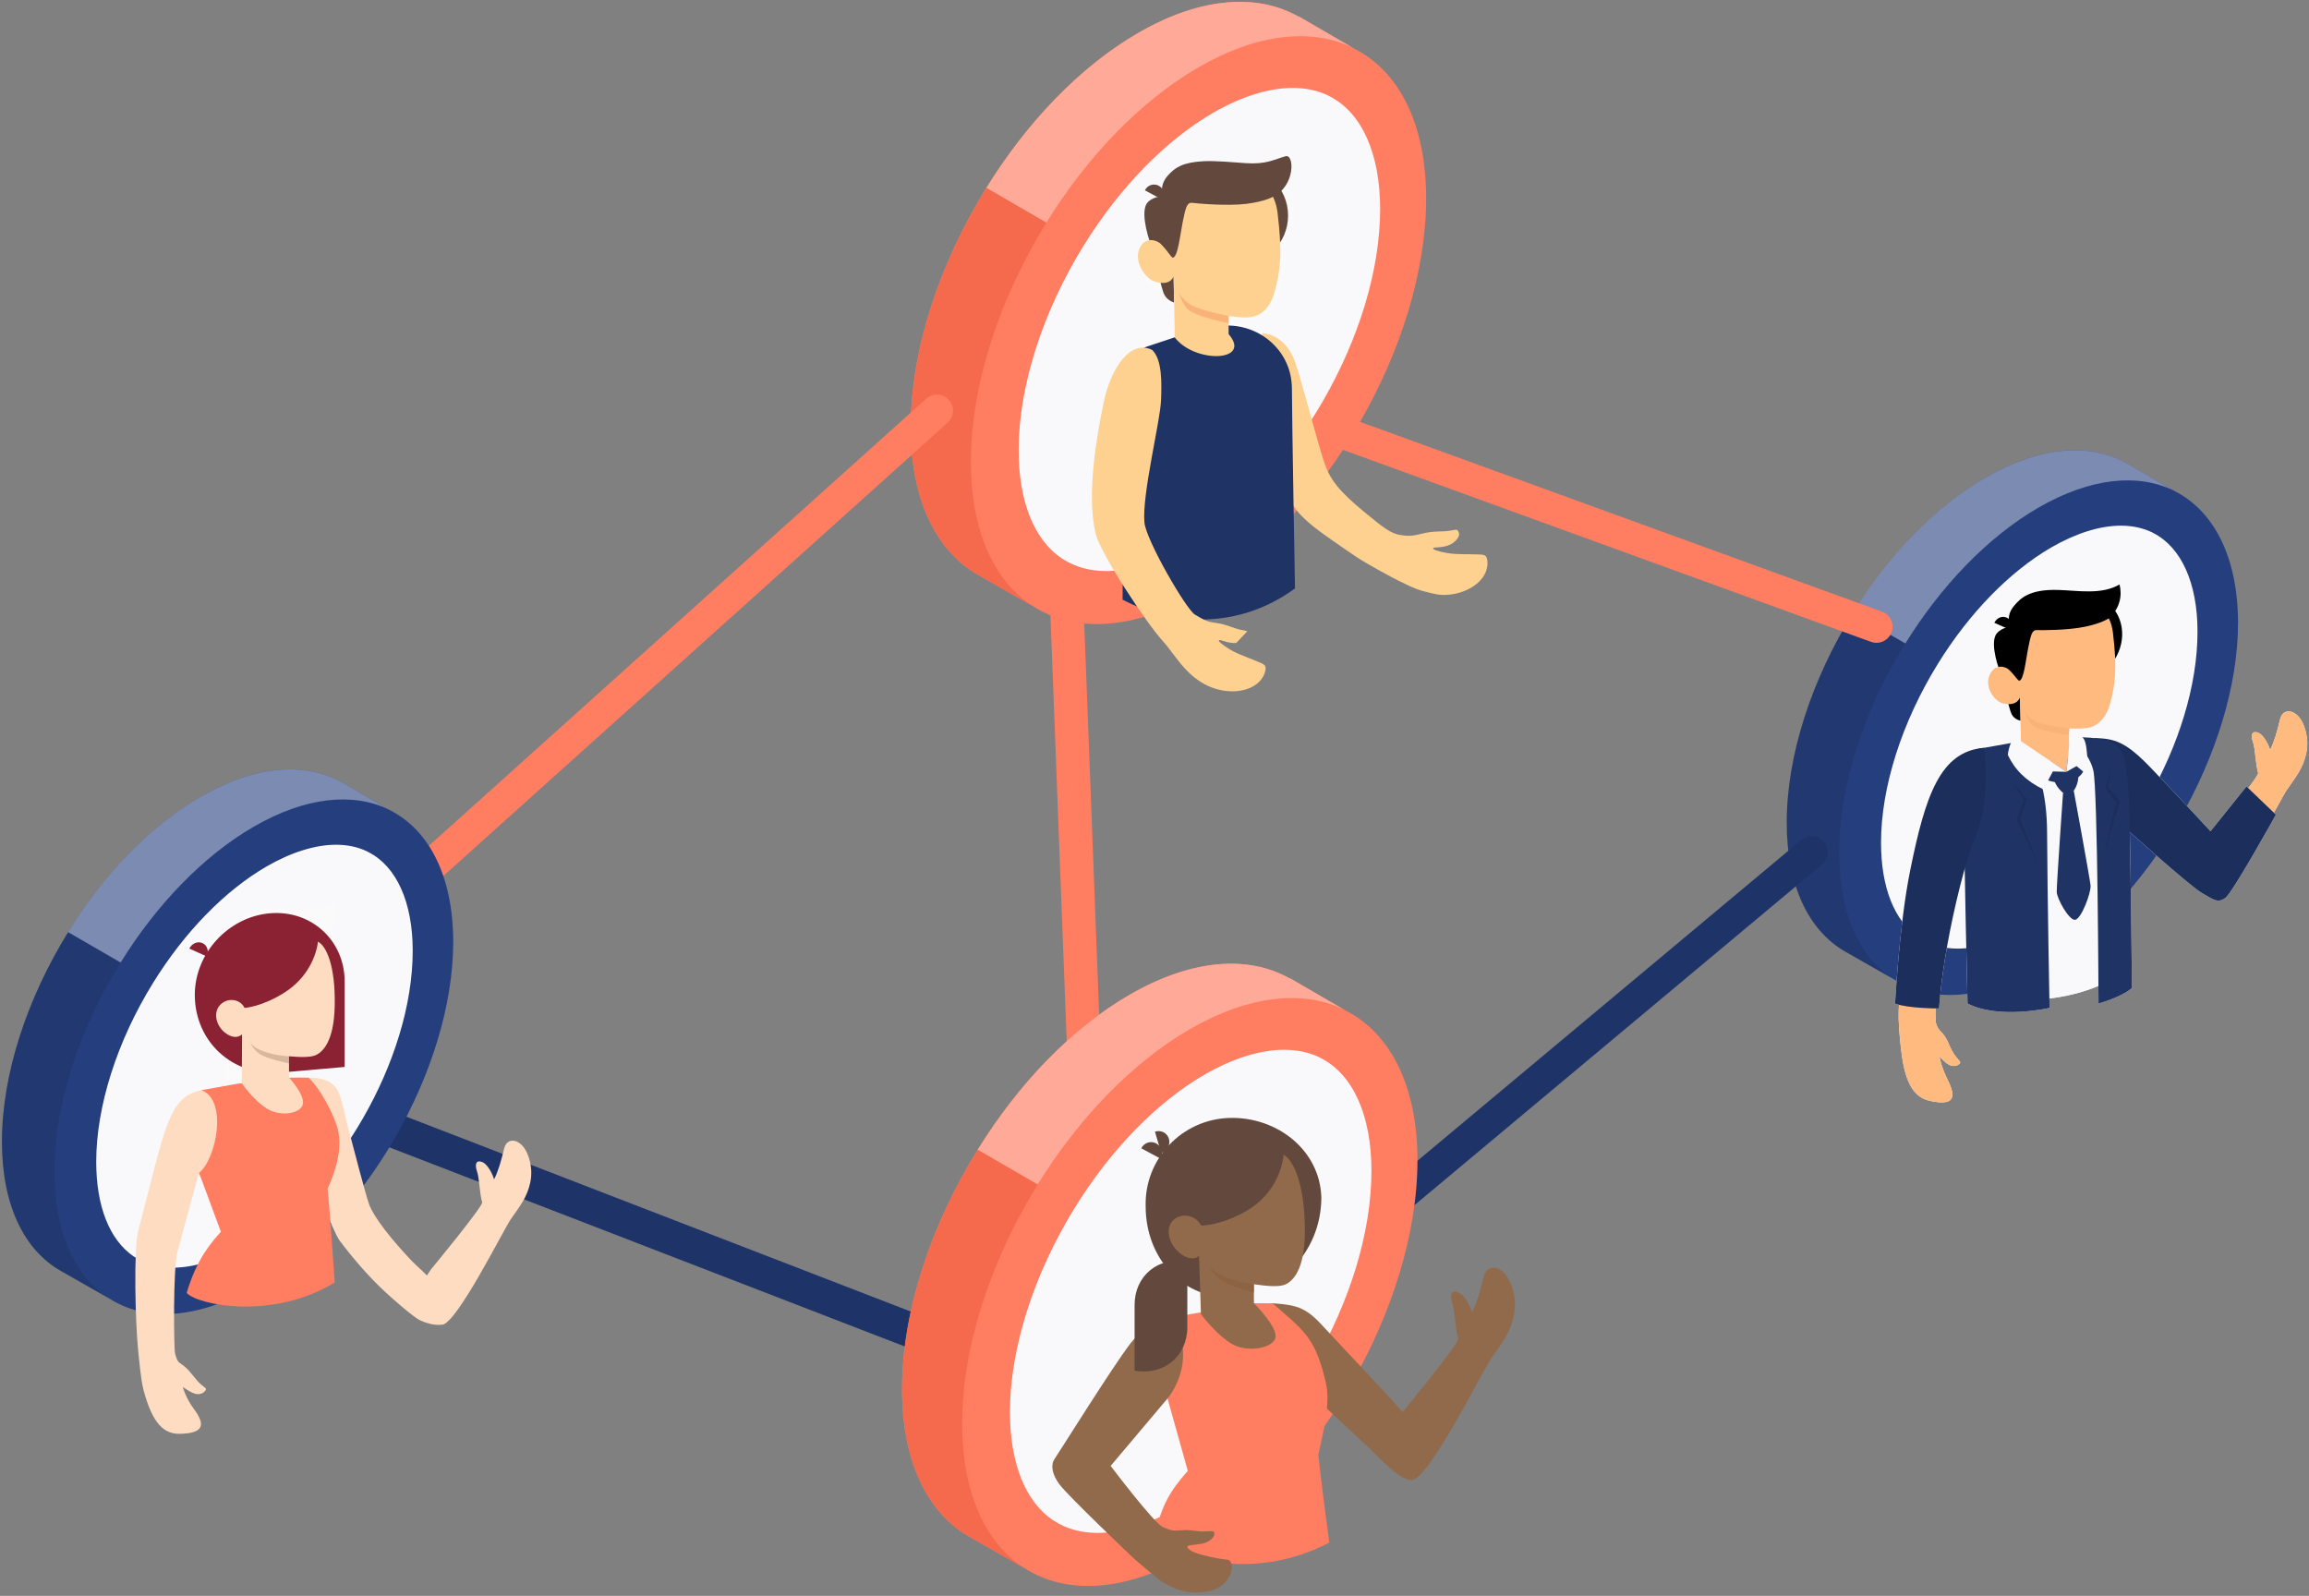 <?xml version="1.0" encoding="UTF-8"?> <svg xmlns="http://www.w3.org/2000/svg" width="599" height="414" viewBox="0 0 599 414" fill="none"><rect x="0" y="0" width="599" height="414" fill="#808080" stroke="none"/><path d="M564.212 127.439L551.77 120.229C551.77 120.229 551.754 120.229 551.738 120.229L551.541 120.115L551.525 120.148C542.19 114.867 529.372 115.652 515.198 123.842C501.923 131.494 489.825 144.262 480.702 159.025C470.157 176.028 463.52 195.728 463.52 213.385C463.52 229.848 469.274 241.406 478.609 246.818V246.834L478.675 246.85L491.411 254.109C500.827 260.109 514.135 259.586 528.882 251.068C557.443 234.589 580.577 194.485 580.593 161.526C580.544 144.376 574.25 132.54 564.212 127.439Z" fill="#253E7D"></path><path opacity="0.1" d="M490.984 253.913L478.608 246.85L478.542 246.834V246.818C469.224 241.422 463.469 229.848 463.469 213.384C463.469 195.728 470.106 176.044 480.651 159.041L494.27 166.921C483.725 183.924 477.104 203.591 477.104 221.215C477.12 236.959 482.384 248.224 490.984 253.913Z" fill="black"></path><path opacity="0.4" d="M563.818 127.226C554.613 122.763 542.319 123.891 528.831 131.673C515.556 139.357 503.442 152.142 494.286 166.921L480.668 159.041C489.791 144.262 501.905 131.493 515.18 123.858C529.355 115.668 542.172 114.883 551.524 120.147L551.54 120.114L551.736 120.229C551.752 120.229 551.769 120.229 551.769 120.229L563.818 127.226Z" fill="white"></path><path d="M507.887 246.082C504.176 246.082 500.89 245.183 498.111 243.401L497.947 243.303L497.669 243.155C491.408 238.856 487.975 230.158 487.975 218.6C487.975 204.229 493.37 187.308 502.754 172.153C510.912 158.976 521.375 148.251 532.214 141.973C538.574 138.311 544.803 136.365 550.198 136.365C553.141 136.365 555.822 136.937 558.193 138.049L558.585 138.262C565.876 141.957 570.078 151.275 570.078 163.848C570.078 192 550.231 226.365 525.838 240.458C519.479 244.136 513.282 246.082 507.887 246.082Z" fill="#F9F9FC"></path><path d="M566.99 226.235C569.868 229.129 572.941 232.3 575.394 232.268C579.121 232.218 591.383 207.564 593.263 204.867C595.437 201.728 597.432 199.341 598.282 195.434C599.132 191.526 597.808 187.848 596.582 186.246C594.881 184.022 592.167 183.81 591.497 186.605C590.778 189.679 589.96 192.491 588.898 194.584C588.718 193.782 587.475 190.791 585.857 190.104C584.238 189.417 583.813 190.66 584.483 192.54C585.072 194.208 585.154 198.409 585.808 200.518C586.118 201.499 572.516 217.946 572.516 217.946L566.99 226.235Z" fill="#FAFAFA"></path><path d="M544.068 192.523C550.101 192.916 551.85 193.733 555.872 198.196C559.436 202.137 571.927 217.586 573.087 219.744C574.232 221.902 569.033 228.147 569.033 228.147L547.371 207.891L544.068 192.523Z" fill="#FAFAFA"></path><path d="M590.416 211.341L582.781 204.017L573.446 215.641C573.446 215.641 563.686 205.063 557.522 198.736C551.359 192.409 548.563 191.575 543.25 191.461L551.13 214.594C551.13 214.594 567.871 229.701 571.239 231.679C574.607 233.657 575.424 234.229 577.288 232.954C579.136 231.679 590.416 211.341 590.416 211.341Z" fill="#FAFAFA"></path><path d="M525.594 194.109C522.766 195.041 517.044 196.496 515.752 202.267C514.216 209.199 513.709 224.027 513.709 224.027L513.186 256.986C518.94 260.665 540.03 261.057 552.128 251.166C552.128 251.166 550.657 211.782 550.657 205.618C550.657 199.455 547.24 192.376 537.807 192.67L525.594 194.109Z" fill="#FAFAFA"></path><path d="M537.66 192.033C537.66 192.033 541.895 195.024 543.055 199.896C544.2 204.768 544.396 260.338 544.396 260.338C544.396 260.338 550.298 258.719 553.061 256.316C553.061 256.316 552.701 212.469 552.145 205.275C551.295 194.354 551.377 191.166 537.693 191.231L537.66 192.033Z" fill="#FAFAFA"></path><path d="M523.108 192.507C523.108 192.507 530.971 196.643 531.053 215.886C531.135 232.529 531.691 261.466 531.691 261.466C531.691 261.466 518.677 264.54 510.421 260.338C510.421 260.338 509.44 220.071 509.587 213.809C509.767 206.632 510.879 195.384 513.168 194.273L523.108 192.507Z" fill="#FAFAFA"></path><path d="M494.204 239.82C500.564 206.812 503.474 198.882 513.79 195.384C514.689 198.833 512.793 213.237 512.188 214.79C512.188 214.79 505.256 236.73 504.03 244.283C502.967 250.921 501.79 259.258 502.166 264.899C502.232 265.896 502.689 266.828 503.409 267.531C505.321 269.411 505.42 270.997 506.695 273.122C507.708 274.79 508.738 275.378 508.477 275.771C508.133 276.278 506.989 276.981 505.501 276.147C504.749 275.722 504.242 275.199 503.131 274.087C503.131 274.087 503.556 276.719 505.223 280.054C507.496 284.566 507.12 286.937 500.809 285.613C496.853 284.779 494.237 281.656 493.191 272.305C492.88 269.607 492.422 265.357 492.569 261.923C492.962 252.981 493.174 245.133 494.204 239.82Z" fill="#FAFAFA"></path><path d="M514.722 193.994C514.722 193.994 516.504 207.825 512.4 217.16C509.834 223.389 506.809 235.896 505.093 245.607C503.376 255.302 503.033 261.613 503.033 261.613C503.033 261.613 495.071 261.629 491.621 260.354C491.621 260.354 492.684 239.967 495.496 226.021C499.452 206.37 503.294 194.926 514.722 193.994Z" fill="#FAFAFA"></path><path d="M522.225 203.117L525.838 207.253L524.039 212.485L528.764 224.207L523.058 212.583L525.053 207.613L522.225 203.117Z" fill="#FAFAFA"></path><path d="M547.631 199.422L546.847 204.098L549.969 207.891L545.637 221.934L548.988 208.119L546.111 204.588L547.631 199.422Z" fill="#FAFAFA"></path><path d="M547 173.09C551.575 168.307 551.734 161.035 547.356 156.848C542.979 152.66 535.721 153.142 531.146 157.925C526.572 162.707 526.412 169.979 530.79 174.166C535.168 178.354 542.426 177.872 547 173.09Z" fill="#FAFAFA"></path><path d="M519.281 175.39C519.281 175.39 521.145 183.956 521.881 185.33C522.633 186.703 524.17 186.965 524.17 186.965L524.039 180.834L519.281 175.39Z" fill="#FAFAFA"></path><path d="M521.621 162.687C521.621 162.687 519.627 162.523 518.057 164.256C516.52 165.956 517.387 170.779 519.283 175.406L522.782 175.504L521.621 162.687Z" fill="#FAFAFA"></path><path d="M523.827 175.39C523.124 175.864 522.127 174.605 521.26 173.788C520.394 172.954 517.566 171.973 516.16 175.063C514.721 178.218 517.402 181.979 519.625 182.485C523.451 183.352 524.04 180.834 524.04 180.834L524.318 195.058C526.966 198.213 532.917 201.679 536.121 200.829C538.688 200.142 539.244 195.777 536.792 193.161L536.775 188.96C536.775 188.96 540.241 189.172 541.942 188.763C544.754 188.077 546.536 185.69 547.386 182.567C548.759 177.548 549.282 173.543 548.121 163.995C546.846 153.548 534.552 154.529 527.914 159.286C521.293 164.06 523.827 175.39 523.827 175.39Z" fill="#FAFAFA"></path><path d="M523.827 176.584C523.467 176.616 522.126 174.507 521.26 173.788C520.05 172.791 521.603 162.687 521.603 162.687C521.603 162.687 520.099 160.006 522.437 157.227C524.088 155.249 526.41 152.813 533.93 153.041C539.293 153.205 545.129 154.349 549.854 151.619C550.557 154.497 549.985 157.815 547.058 160.398C547.058 160.398 545.358 161.657 540.862 162.589C536.366 163.537 529.369 163.505 528.421 163.456C527.113 163.39 526.835 164.682 526.132 168.197C525.527 171.27 525.02 176.453 523.827 176.584Z" fill="#FAFAFA"></path><path d="M521.62 163.455L517.369 161.559C517.974 160.283 519.413 159.678 520.574 160.218C521.767 160.725 522.225 162.18 521.62 163.455Z" fill="#FAFAFA"></path><path d="M536.792 188.959C536.792 188.959 530.498 188.256 528.291 187.275C526.82 186.621 525.61 185.378 525.25 184.528C525.25 184.528 525.659 186.359 526.983 187.929C528.585 189.842 536.792 190.626 536.792 190.626V188.959Z" fill="#FAFAFA"></path><path d="M535.289 172.807C535.289 173.526 534.717 174.164 534.03 174.229C533.327 174.294 532.771 173.755 532.771 173.019C532.771 172.3 533.344 171.662 534.03 171.597C534.717 171.548 535.289 172.087 535.289 172.807Z" fill="#FAFAFA"></path><path d="M533.948 168.164L531.25 169.897C530.858 169.162 531.136 168.164 531.871 167.69C532.624 167.216 533.539 167.429 533.948 168.164Z" fill="#FAFAFA"></path><path d="M536.22 181.439L539.097 182.257C538.819 183.107 537.937 183.614 537.135 183.385C536.351 183.156 535.942 182.29 536.22 181.439Z" fill="#FAFAFA"></path><path d="M546.521 168.099L544.068 166.415C544.575 165.663 545.523 165.434 546.21 165.892C546.88 166.366 547.028 167.347 546.521 168.099Z" fill="#FAFAFA"></path><path d="M545.768 171.516C545.768 172.235 545.196 172.873 544.509 172.938C543.806 173.003 543.25 172.464 543.25 171.728C543.25 171.009 543.822 170.371 544.509 170.306C545.212 170.257 545.768 170.796 545.768 171.516Z" fill="#FAFAFA"></path><path d="M539.342 170.895L539.751 178.431L543.723 176.731L539.342 170.895Z" fill="#FAFAFA"></path><path d="M540.715 199.553C539.946 201.466 538.508 202.332 535.924 202.855C533.341 203.379 530.186 202.365 528.764 201.008L531.984 197.526L536.072 200.24L536.415 196.79L540.715 199.553Z" fill="#FAFAFA"></path><path d="M538.689 198.736C538.689 198.736 539.327 200.453 539.114 202.137C538.885 203.952 537.97 205.112 537.97 205.112C537.97 205.112 536.94 206.028 535.191 205.668C533.817 204.524 532.444 202.627 532.542 200.142L536.073 200.224L538.689 198.736Z" fill="#FAFAFA"></path><path d="M537.97 205.112C537.97 205.112 542.155 227.853 542.335 229.701C542.515 231.548 539.932 238.415 538.33 238.611C536.727 238.807 533.605 233.085 533.556 231.401C533.507 229.717 535.191 205.668 535.191 205.668L537.97 205.112Z" fill="#FAFAFA"></path><path d="M535.174 205.668C535.174 205.668 536.596 206.24 537.953 205.112L538.019 205.472C538.019 205.472 536.842 206.633 535.125 206.306L535.174 205.668Z" fill="#FAFAFA"></path><path d="M536.073 200.224L524.27 192.278L524.221 189.613C524.221 189.613 521.474 190.905 520.869 195.793C522.553 199.553 525.594 202.611 530.074 204.769L532.559 200.126L536.073 200.224Z" fill="#FAFAFA"></path><path d="M536.794 189.728C536.794 189.728 539.409 189.891 540.603 191.722C541.78 193.57 541.518 201.041 541.518 201.041L538.69 198.736L536.074 200.223C536.319 197.722 536.81 193.161 536.81 193.161L536.794 189.728Z" fill="#FAFAFA"></path><path d="M566.99 226.235C569.868 229.129 572.941 232.3 575.394 232.268C579.121 232.218 591.383 207.564 593.263 204.867C595.437 201.728 597.432 199.341 598.282 195.434C599.132 191.526 597.808 187.848 596.582 186.246C594.881 184.022 592.167 183.81 591.497 186.605C590.778 189.679 589.96 192.491 588.898 194.584C588.718 193.782 587.475 190.791 585.857 190.104C584.238 189.417 583.813 190.66 584.483 192.54C585.072 194.208 585.154 198.409 585.808 200.518C586.118 201.499 572.516 217.946 572.516 217.946L566.99 226.235Z" fill="#FFBA80"></path><path d="M544.068 192.523C550.101 192.916 551.85 193.733 555.872 198.196C559.436 202.137 571.927 217.586 573.087 219.744C574.232 221.902 569.033 228.147 569.033 228.147L547.371 207.891L544.068 192.523Z" fill="#FFA8A7"></path><path d="M590.416 211.341L582.781 204.017L573.446 215.641C573.446 215.641 563.686 205.063 557.522 198.736C551.359 192.409 548.563 191.575 543.25 191.461L551.13 214.594C551.13 214.594 567.871 229.701 571.239 231.679C574.607 233.657 575.424 234.229 577.288 232.954C579.136 231.679 590.416 211.341 590.416 211.341Z" fill="#1C2E5B"></path><path d="M525.594 194.109C522.766 195.041 517.044 196.496 515.752 202.267C514.216 209.199 513.709 224.027 513.709 224.027L513.186 256.986C518.94 260.665 540.03 261.057 552.128 251.166C552.128 251.166 550.657 211.782 550.657 205.618C550.657 199.455 547.24 192.376 537.807 192.67L525.594 194.109Z" fill="#F9F9FC"></path><path d="M537.66 192.033C537.66 192.033 541.895 195.024 543.055 199.896C544.2 204.768 544.396 260.338 544.396 260.338C544.396 260.338 550.298 258.719 553.061 256.316C553.061 256.316 552.701 212.469 552.145 205.275C551.295 194.354 551.377 191.166 537.693 191.231L537.66 192.033Z" fill="#1F3365"></path><path d="M523.108 192.507C523.108 192.507 530.971 196.643 531.053 215.886C531.135 232.529 531.691 261.466 531.691 261.466C531.691 261.466 518.677 264.54 510.421 260.338C510.421 260.338 509.44 220.071 509.587 213.809C509.767 206.632 510.879 195.384 513.168 194.273L523.108 192.507Z" fill="#1F3365"></path><path d="M494.204 239.82C500.564 206.812 503.474 198.882 513.79 195.384C514.689 198.833 512.793 213.237 512.188 214.79C512.188 214.79 505.256 236.73 504.03 244.283C502.967 250.921 501.79 259.258 502.166 264.899C502.232 265.896 502.689 266.828 503.409 267.531C505.321 269.411 505.42 270.997 506.695 273.122C507.708 274.79 508.738 275.378 508.477 275.771C508.133 276.278 506.989 276.981 505.501 276.147C504.749 275.722 504.242 275.199 503.131 274.087C503.131 274.087 503.556 276.719 505.223 280.054C507.496 284.566 507.12 286.937 500.809 285.613C496.853 284.779 494.237 281.656 493.191 272.305C492.88 269.607 492.422 265.357 492.569 261.923C492.962 252.981 493.174 245.133 494.204 239.82Z" fill="#FFBA80"></path><path d="M514.722 193.994C514.722 193.994 516.504 207.825 512.4 217.16C509.834 223.389 506.809 235.896 505.093 245.607C503.376 255.302 503.033 261.613 503.033 261.613C503.033 261.613 495.071 261.629 491.621 260.354C491.621 260.354 492.684 239.967 495.496 226.021C499.452 206.37 503.294 194.926 514.722 193.994Z" fill="#1C2E5B"></path><path d="M522.225 203.117L525.838 207.253L524.039 212.485L528.764 224.207L523.058 212.583L525.053 207.613L522.225 203.117Z" fill="#1C2E5B"></path><path d="M547.631 199.422L546.847 204.098L549.969 207.891L545.637 221.934L548.988 208.119L546.111 204.588L547.631 199.422Z" fill="#1C2E5B"></path><path d="M547 173.09C551.575 168.307 551.734 161.035 547.356 156.848C542.979 152.66 535.721 153.142 531.146 157.925C526.572 162.707 526.412 169.979 530.79 174.166C535.168 178.354 542.426 177.872 547 173.09Z" fill="black"></path><path d="M519.281 175.39C519.281 175.39 521.145 183.956 521.881 185.33C522.633 186.703 524.17 186.965 524.17 186.965L524.039 180.834L519.281 175.39Z" fill="black"></path><path d="M521.621 162.687C521.621 162.687 519.627 162.523 518.057 164.256C516.52 165.956 517.387 170.779 519.283 175.406L522.782 175.504L521.621 162.687Z" fill="black"></path><path d="M523.827 175.39C523.124 175.864 522.127 174.605 521.26 173.788C520.394 172.954 517.566 171.973 516.16 175.063C514.721 178.218 517.402 181.979 519.625 182.485C523.451 183.352 524.04 180.834 524.04 180.834L524.318 195.058C526.966 198.213 532.917 201.679 536.121 200.829C538.688 200.142 539.244 195.777 536.792 193.161L536.775 188.96C536.775 188.96 540.241 189.172 541.942 188.763C544.754 188.077 546.536 185.69 547.386 182.567C548.759 177.548 549.282 173.543 548.121 163.995C546.846 153.548 534.552 154.529 527.914 159.286C521.293 164.06 523.827 175.39 523.827 175.39Z" fill="#FFBA80"></path><path d="M523.827 176.584C523.467 176.616 522.126 174.507 521.26 173.788C520.05 172.791 521.603 162.687 521.603 162.687C521.603 162.687 520.099 160.006 522.437 157.227C524.088 155.249 526.41 152.813 533.93 153.041C539.293 153.205 545.129 154.349 549.854 151.619C550.557 154.497 549.985 157.815 547.058 160.398C547.058 160.398 545.358 161.657 540.862 162.589C536.366 163.537 529.369 163.505 528.421 163.456C527.113 163.39 526.835 164.682 526.132 168.197C525.527 171.27 525.02 176.453 523.827 176.584Z" fill="black"></path><path d="M521.62 163.455L517.369 161.559C517.974 160.283 519.413 159.678 520.574 160.218C521.767 160.725 522.225 162.18 521.62 163.455Z" fill="black"></path><path d="M536.792 188.959C536.792 188.959 530.498 188.256 528.291 187.275C526.82 186.621 525.61 185.378 525.25 184.528C525.25 184.528 525.659 186.359 526.983 187.929C528.585 189.842 536.792 190.626 536.792 190.626V188.959Z" fill="#F9B379"></path><path d="M540.715 199.553C539.946 201.466 538.508 202.332 535.924 202.855C533.341 203.379 530.186 202.365 528.764 201.008L531.984 197.526L536.072 200.24L536.415 196.79L540.715 199.553Z" fill="#1F3365"></path><path d="M538.689 198.736C538.689 198.736 539.327 200.453 539.114 202.137C538.885 203.952 537.97 205.112 537.97 205.112C537.97 205.112 536.94 206.028 535.191 205.668C533.817 204.524 532.444 202.627 532.542 200.142L536.073 200.224L538.689 198.736Z" fill="#1F3365"></path><path d="M537.97 205.112C537.97 205.112 542.155 227.853 542.335 229.701C542.515 231.548 539.932 238.415 538.33 238.611C536.727 238.807 533.605 233.085 533.556 231.401C533.507 229.717 535.191 205.668 535.191 205.668L537.97 205.112Z" fill="#1F3365"></path><path d="M536.073 200.224L524.27 192.278L524.221 189.613C524.221 189.613 521.474 190.905 520.869 195.793C522.553 199.553 525.594 202.611 530.074 204.769L532.559 200.126L536.073 200.224Z" fill="#F9F9FC"></path><path d="M536.794 189.728C536.794 189.728 539.409 189.891 540.603 191.722C541.78 193.57 541.518 201.041 541.518 201.041L538.69 198.736L536.074 200.223C536.319 197.722 536.81 193.161 536.81 193.161L536.794 189.728Z" fill="#F9F9FC"></path><path d="M353.571 322.545C352.378 322.545 351.201 322.038 350.367 321.057C348.896 319.292 349.125 316.66 350.89 315.188L467.343 217.848C469.108 216.376 471.74 216.605 473.212 218.371C474.683 220.136 474.454 222.769 472.689 224.24L356.236 321.581C355.468 322.234 354.52 322.545 353.571 322.545Z" fill="#1E3368"></path><path d="M486.799 166.758C486.325 166.758 485.851 166.676 485.377 166.512L331.208 110.452C329.05 109.668 327.922 107.281 328.707 105.106C329.491 102.932 331.878 101.82 334.053 102.605L488.222 158.665C490.38 159.45 491.508 161.837 490.723 164.011C490.102 165.711 488.5 166.758 486.799 166.758Z" fill="#FF7D61"></path><path d="M237.402 350C236.843 350 236.266 349.894 235.707 349.683L95.904 295.669C93.542 294.753 92.388 292.146 93.326 289.838C94.263 287.53 96.931 286.402 99.293 287.318L239.096 341.332C241.458 342.248 242.612 344.856 241.674 347.164C240.971 348.925 239.24 350 237.402 350Z" fill="#1E3368"></path><path d="M277.289 277.037C277.082 276.677 276.96 276.252 276.938 275.784L272.453 158.274C272.381 156.287 274.246 154.22 276.625 153.651C279.004 153.083 280.988 154.229 281.061 156.216L285.545 273.727C285.618 275.713 283.753 277.781 281.374 278.349C279.563 278.791 277.973 278.222 277.289 277.037Z" fill="#FF7D61"></path><path d="M349.079 262.145L334.856 253.905C334.856 253.905 334.839 253.905 334.807 253.905L334.578 253.774L334.561 253.823C323.886 247.791 309.27 248.69 293.052 258.041C277.896 266.772 264.065 281.355 253.635 298.227C241.586 317.649 234 340.161 234 360.319C234 379.12 240.589 392.33 251.232 398.51V398.526L251.297 398.543L265.847 406.848C276.605 413.714 291.793 413.093 308.649 403.366C341.264 384.532 367.7 338.739 367.717 301.071C367.733 281.486 360.556 267.965 349.079 262.145Z" fill="#FF7D61"></path><path d="M265.439 406.619L251.314 398.56L251.248 398.543V398.527C240.605 392.347 234.033 379.137 234.033 360.336C234.033 340.178 241.603 317.698 253.668 298.26L269.216 307.268C257.167 326.69 249.614 349.154 249.614 369.295C249.597 387.263 255.614 400.113 265.439 406.619Z" fill="#F56A4C"></path><path d="M348.639 261.9C338.126 256.799 324.083 258.091 308.666 266.985C293.494 275.764 279.663 290.363 269.2 307.252L253.652 298.243C264.083 281.355 277.914 266.788 293.069 258.042C309.271 248.69 323.903 247.791 334.579 253.807L334.595 253.758L334.824 253.889C334.84 253.889 334.873 253.889 334.873 253.889L348.639 261.9Z" fill="#FFAA98"></path><path d="M284.729 397.661C280.494 397.661 276.734 396.631 273.562 394.604L273.383 394.489L273.072 394.309C265.911 389.388 262.004 379.465 262.004 366.271C262.004 349.857 268.167 330.516 278.892 313.203C288.211 298.146 300.162 285.901 312.538 278.74C319.813 274.554 326.925 272.331 333.088 272.331C336.44 272.331 339.513 272.985 342.227 274.26L342.669 274.505C351.007 278.723 355.78 289.383 355.78 303.737C355.78 335.895 333.105 375.165 305.246 391.252C297.988 395.454 290.892 397.661 284.729 397.661Z" fill="#F9F9FC"></path><path d="M330.139 338.091C337.096 338.547 339.107 339.482 343.761 344.627C347.877 349.176 365.124 367.066 366.457 369.556C367.778 372.047 358.95 379.18 358.95 379.18L333.962 355.817L330.139 338.091Z" fill="#916A4B"></path><path d="M301.172 300.627L296.074 297.891C296.799 296.429 298.53 295.856 299.933 296.616C301.336 297.365 301.897 299.165 301.172 300.627Z" fill="#63493D"></path><path d="M301.254 299.129L299.617 293.575C301.161 293.061 302.786 293.891 303.242 295.423C303.686 296.966 302.798 298.615 301.254 299.129Z" fill="#63493D"></path><path d="M342.785 310.683C342.761 317.932 339.873 324.457 335.184 329.099L317.516 329.719L317.563 336.337C307.156 336.337 297.206 326.749 297.206 312.928C296.867 300.603 306.654 290.349 318.978 290.01C331.291 289.67 342.446 298.358 342.785 310.683Z" fill="#63493D"></path><path d="M311.532 340.476C311.532 340.476 306.983 341.084 304.224 341.949C308.094 351.07 302.879 362.798 302.879 362.798L308.141 381.565C303.253 387.061 301.347 390.709 299.383 398.742C302.68 402.554 322.944 411.569 344.856 400.18C344.856 400.18 342.857 385.798 342.003 377.297C345.289 363.558 344.482 360.611 343.535 356.987C340.892 346.767 338.086 345.06 330.135 338.091H325.306L311.532 340.476Z" fill="#FF7D61"></path><path d="M332.99 299.539C335.387 300.872 338.462 306.718 338.509 319.148C338.555 329.683 335.211 332.384 333.516 333.179C331.82 333.975 328.499 333.612 325.272 333.156L325.296 338.079C325.296 338.079 331.119 343.855 330.92 346.767C330.721 349.678 323.507 351.175 319.274 348.462C315.041 345.749 311.545 340.885 311.545 340.885L311.065 325.79C311.065 325.79 309.218 327.684 305.944 324.959C303.231 322.714 302.237 318.832 304.237 316.681C306.248 314.529 310.071 314.997 311.615 317.944C311.615 317.944 316.748 317.99 323.472 314.062C330.207 310.121 332.65 303.632 332.99 299.539Z" fill="#916A4B"></path><path d="M325.273 333.157C321.871 332.806 314.855 330.994 313.686 328.27C313.686 328.27 314.095 329.988 316.223 331.719C318.351 333.449 325.273 335.285 325.273 335.285V333.157Z" fill="#8D6341"></path><path d="M294.393 404.529C295.422 405.418 300.824 410.06 301.97 410.645C304.238 411.802 307.36 413.802 313.008 412.925C319.755 411.884 320.889 404.869 318.363 404.611C315.826 404.354 312.353 403.606 310.155 402.822C308.296 402.167 307.734 401.255 308.132 401.033C308.53 400.811 309.979 400.764 311.815 400.46C313.569 400.168 315.124 398.8 315.054 397.829C314.984 396.859 313.955 397.28 312.166 397.292C310.365 397.315 308.869 396.754 306.308 396.988C304.051 397.198 303.525 396.917 301.678 396.146C299.386 395.187 288.125 380.278 288.125 380.278L302.882 362.786C302.882 362.786 310.985 353.56 304.227 341.938C304.227 341.938 297.971 342.429 293.27 348.497C288.769 354.309 274.772 376.747 273.603 378.431C272.434 380.126 273.03 382.664 274.831 385.049C277.228 388.265 294.393 404.529 294.393 404.529Z" fill="#916A4B"></path><path d="M294.336 355.571C301.89 356.904 308.017 351.852 308.017 344.299V327.239C300.463 325.906 294.336 330.957 294.336 338.511V355.571Z" fill="#63493D"></path><path d="M356.586 376.97C359.918 380.303 363.45 383.963 366.279 383.927C370.582 383.881 384.731 355.432 386.894 352.322C389.408 348.708 391.7 345.937 392.682 341.435C393.676 336.934 392.144 332.678 390.729 330.83C388.776 328.269 385.631 328.012 384.871 331.251C384.041 334.806 383.105 338.033 381.866 340.465C381.644 339.541 380.229 336.08 378.358 335.285C376.487 334.49 376.008 335.928 376.768 338.091C377.446 340.021 377.54 344.862 378.3 347.305C378.65 348.44 362.959 367.405 362.959 367.405L356.586 376.97Z" fill="#916A4B"></path><path d="M351.333 12.621L337.11 4.381C337.11 4.381 337.093 4.381 337.06 4.381L336.832 4.25L336.815 4.299C326.139 -1.734 311.524 -0.834 295.306 8.517C280.15 17.247 266.319 31.83 255.889 48.702C243.84 68.125 236.254 90.637 236.254 110.795C236.254 129.596 242.842 142.806 253.486 148.986V149.002L253.551 149.018L268.101 157.324C278.859 164.19 294.047 163.569 310.902 153.841C343.518 135.008 369.954 89.215 369.97 51.547C369.987 31.961 362.81 18.441 351.333 12.621Z" fill="#FF7D61"></path><path d="M267.693 157.095L253.568 149.035L253.502 149.019V149.002C242.859 142.823 236.287 129.613 236.287 110.812C236.287 90.654 243.857 68.174 255.922 48.735L271.47 57.743C259.421 77.166 251.867 99.629 251.867 119.771C251.851 137.738 257.867 150.588 267.693 157.095Z" fill="#F56A4C"></path><path d="M350.893 12.376C340.38 7.275 326.337 8.566 310.92 17.46C295.748 26.239 281.917 40.839 271.454 57.727L255.906 48.719C266.337 31.831 280.168 17.264 295.323 8.517C311.525 -0.834 326.157 -1.733 336.833 4.283L336.849 4.234L337.078 4.365C337.094 4.365 337.127 4.365 337.127 4.365L350.893 12.376Z" fill="#FFAA98"></path><path d="M286.983 148.136C282.748 148.136 278.988 147.106 275.816 145.079L275.637 144.965L275.326 144.785C268.165 139.864 264.258 129.94 264.258 116.747C264.258 100.333 270.421 80.992 281.146 63.679C290.465 48.621 302.416 36.376 314.792 29.215C322.067 25.03 329.179 22.807 335.342 22.807C338.694 22.807 341.767 23.461 344.481 24.736L344.923 24.981C353.261 29.199 358.034 39.858 358.034 54.213C358.034 86.371 335.359 125.64 307.5 141.728C300.241 145.929 293.146 148.136 286.983 148.136Z" fill="#F9F9FC"></path><path d="M303.379 99.074L307.499 103.799L305.439 109.783L310.85 123.156L304.327 109.881L306.6 104.208L303.379 99.074Z" fill="#FAFAFA"></path><path d="M332.398 94.856L331.499 100.202L335.063 104.519L330.109 120.557L333.951 104.796L330.665 100.742L332.398 94.856Z" fill="#FAFAFA"></path><path d="M331.683 64.736C336.913 59.269 337.101 50.961 332.104 46.181C327.106 41.4 318.815 41.957 313.585 47.424C308.355 52.892 308.167 61.2 313.164 65.98C318.162 70.761 326.453 70.204 331.683 64.736Z" fill="#FAFAFA"></path><path d="M300.012 67.406C300.012 67.406 302.137 77.183 302.987 78.752C303.837 80.322 305.603 80.632 305.603 80.632L305.456 73.635L300.012 67.406Z" fill="#FAFAFA"></path><path d="M302.677 52.873C302.677 52.873 300.389 52.676 298.607 54.671C296.857 56.616 297.838 62.126 300.013 67.407L304.018 67.505L302.677 52.873Z" fill="#FAFAFA"></path><path d="M305.21 67.406C304.409 67.962 303.265 66.523 302.284 65.575C301.303 64.627 298.066 63.499 296.464 67.03C294.829 70.627 297.886 74.927 300.42 75.499C304.802 76.48 305.456 73.619 305.456 73.619L305.783 89.869C308.807 93.482 315.608 97.439 319.27 96.458C322.197 95.673 322.834 90.687 320.039 87.695L320.022 82.888C320.022 82.888 323.995 83.134 325.924 82.659C329.145 81.875 331.172 79.161 332.153 75.58C333.723 69.842 334.311 65.264 332.987 54.376C331.532 42.441 317.488 43.553 309.902 48.997C302.317 54.458 305.21 67.406 305.21 67.406Z" fill="#FAFAFA"></path><path d="M305.211 68.747C304.802 68.796 303.282 66.376 302.285 65.559C300.895 64.431 302.693 52.872 302.693 52.872C302.693 52.872 300.977 49.798 303.642 46.643C305.538 44.387 308.187 41.608 316.77 41.869C322.901 42.049 329.571 43.373 334.95 40.234C335.751 43.52 335.097 47.313 331.762 50.256C331.762 50.256 329.816 51.695 324.683 52.774C319.549 53.853 311.555 53.82 310.476 53.771C308.988 53.706 308.677 55.177 307.876 59.183C307.14 62.698 306.568 68.6 305.211 68.747Z" fill="#FAFAFA"></path><path d="M302.676 53.772L297.82 51.597C298.507 50.142 300.158 49.456 301.482 50.061C302.839 50.649 303.363 52.317 302.676 53.772Z" fill="#FAFAFA"></path><path d="M320.005 82.889C320.005 82.889 312.812 82.071 310.31 80.96C308.626 80.207 307.237 78.785 306.828 77.837C306.828 77.837 307.302 79.93 308.806 81.712C310.637 83.902 320.005 84.802 320.005 84.802V82.889Z" fill="#FAFAFA"></path><path d="M318.29 64.448C318.29 65.281 317.652 66.001 316.851 66.066C316.05 66.131 315.412 65.526 315.412 64.693C315.412 63.859 316.05 63.14 316.851 63.074C317.636 63.009 318.29 63.614 318.29 64.448Z" fill="#FAFAFA"></path><path d="M316.754 59.135L313.664 61.113C313.207 60.263 313.534 59.135 314.384 58.595C315.25 58.056 316.297 58.301 316.754 59.135Z" fill="#FAFAFA"></path><path d="M319.371 74.306L322.657 75.254C322.33 76.219 321.333 76.807 320.417 76.546C319.518 76.267 319.044 75.27 319.371 74.306Z" fill="#FAFAFA"></path><path d="M331.142 59.069L328.33 57.156C328.902 56.306 329.998 56.028 330.766 56.568C331.551 57.091 331.714 58.203 331.142 59.069Z" fill="#FAFAFA"></path><path d="M330.276 62.976C330.276 63.81 329.638 64.529 328.837 64.595C328.036 64.66 327.398 64.055 327.398 63.221C327.398 62.388 328.036 61.668 328.837 61.603C329.622 61.521 330.276 62.142 330.276 62.976Z" fill="#FAFAFA"></path><path d="M322.934 62.257L323.408 70.873L327.92 68.927L322.934 62.257Z" fill="#FAFAFA"></path><path d="M324.483 95.003C323.6 97.178 321.966 98.175 319.006 98.78C316.047 99.369 312.467 98.224 310.832 96.655L314.511 92.666L319.17 95.772L319.562 91.815L324.483 95.003Z" fill="#FAFAFA"></path><path d="M322.18 94.071C322.18 94.071 322.915 96.033 322.67 97.962C322.409 100.022 321.362 101.363 321.362 101.363C321.362 101.363 320.185 102.393 318.191 101.984C316.621 100.676 315.052 98.502 315.166 95.674L319.204 95.772L322.18 94.071Z" fill="#FAFAFA"></path><path d="M321.346 101.347C321.346 101.347 326.137 127.325 326.316 129.434C326.513 131.543 323.57 139.374 321.739 139.603C319.908 139.832 316.327 133.292 316.278 131.363C316.229 129.434 318.158 101.968 318.158 101.968L321.346 101.347Z" fill="#FAFAFA"></path><path d="M318.174 101.985C318.174 101.985 319.809 102.638 321.346 101.363L321.427 101.772C321.427 101.772 320.087 103.096 318.125 102.72L318.174 101.985Z" fill="#FAFAFA"></path><path d="M319.187 95.772L305.716 86.698L305.651 83.657C305.651 83.657 302.512 85.129 301.809 90.72C303.721 95.003 307.204 98.502 312.321 100.971L315.149 95.674L319.187 95.772Z" fill="#FAFAFA"></path><path d="M320.005 83.788C320.005 83.788 322.997 83.968 324.354 86.077C325.694 88.186 325.4 96.72 325.4 96.72L322.179 94.072L319.188 95.772C319.482 92.911 320.038 87.695 320.038 87.695L320.005 83.788Z" fill="#FAFAFA"></path><path d="M376.021 137.689C373.978 138.016 372.081 137.673 369.253 138.359C366.768 138.964 365.722 139.177 363.368 138.801C360.801 138.408 359.002 137.002 353.787 132.703C347.411 127.422 345.073 124.463 343.569 120.081C341.803 114.964 337.978 99.662 335.967 93.907C333.351 86.436 327.449 86.436 327.449 86.436C327.449 86.436 326.697 96.866 327.564 107.575C328.054 113.771 331.34 121.34 332.665 125.035C334.79 130.953 336.196 133.618 344.926 139.684C351.515 144.261 352.332 144.964 358.07 148.119C360.147 149.264 361.438 149.983 364.937 151.683C366.67 152.517 368.141 153.106 369.662 153.466C371.591 153.923 373.193 154.446 375.188 154.332C377.689 154.185 380.19 153.466 382.267 152.06C383.411 151.291 384.425 150.294 385.095 149.084C385.765 147.874 386.06 146.436 385.782 145.079C385.716 144.801 385.635 144.523 385.455 144.31C385.128 143.934 384.556 143.869 384.049 143.852C381.22 143.689 378.163 143.934 375.384 143.46C373.046 143.068 371.427 142.479 371.804 142.169C372.18 141.874 373.536 142.185 375.515 141.547C377.395 140.942 378.882 139.209 378.457 138.179C378 137.166 378.065 137.362 376.021 137.689Z" fill="#FED190"></path><path d="M297.35 89.967C295.29 90.883 293.671 92.55 292.854 94.643C292.118 96.507 291.48 99.155 291.48 102.719V121.014L291.219 155.558C304.625 162.621 321.66 163.095 335.949 152.648C335.949 152.648 335.148 108.18 335.148 100.905C335.148 100.578 335.132 100.251 335.115 99.907C334.592 89.526 324.374 82.398 314.287 84.981L305.818 87.155L297.35 89.967Z" fill="#1F3365"></path><path d="M321.316 68.762C328.404 68.762 334.15 63.016 334.15 55.928C334.15 48.841 328.404 43.095 321.316 43.095C314.228 43.095 308.482 48.841 308.482 55.928C308.482 63.016 314.228 68.762 321.316 68.762Z" fill="#63493D"></path><path d="M299.131 65.052C299.131 65.052 301.207 74.828 302.041 76.43C302.875 78.033 304.591 78.49 304.591 78.49L304.444 71.624L299.131 65.052Z" fill="#63493D"></path><path d="M301.747 51.057C301.747 51.057 299.507 50.681 297.758 52.462C296.041 54.212 297.005 59.689 299.131 65.051L303.055 65.509L301.747 51.057Z" fill="#63493D"></path><path d="M304.231 65.509C303.447 65.984 302.319 64.463 301.354 63.45C300.389 62.436 297.218 61.046 295.648 64.381C294.046 67.766 297.038 72.245 299.523 73.03C303.806 74.371 304.46 71.624 304.46 71.624L304.771 87.564C310.101 94.398 324.913 93.826 318.733 86.681L318.716 81.973C318.716 81.973 322.607 82.561 324.504 82.267C327.659 81.776 329.637 79.291 330.602 75.875C332.139 70.381 332.727 65.967 331.419 55.177C329.997 43.357 316.231 43.226 308.809 47.902C301.403 52.578 304.231 65.509 304.231 65.509Z" fill="#FED190"></path><path d="M304.231 66.834C303.839 66.834 302.335 64.349 301.354 63.466C299.997 62.24 301.746 51.073 301.746 51.073C301.746 51.073 300.438 48.294 303.054 45.433C304.901 43.389 306.929 42.098 312.275 41.82C315.414 41.657 320.416 42.147 323.228 42.327C328.509 42.686 330.471 41.379 333.495 40.528C335.817 39.874 336.079 48.261 330.209 51.041C330.209 51.041 328.296 52.267 323.277 52.888C318.258 53.493 310.427 52.774 309.348 52.627C307.893 52.43 307.583 53.836 306.798 57.695C306.128 61.062 305.555 66.801 304.231 66.834Z" fill="#63493D"></path><path d="M301.747 51.924L297.006 49.373C297.676 48.016 299.295 47.477 300.603 48.18C301.91 48.899 302.434 50.567 301.747 51.924Z" fill="#63493D"></path><path d="M318.733 81.972C318.733 81.972 311.687 80.55 309.235 79.242C307.583 78.359 306.226 76.855 305.834 75.874C305.834 75.874 306.292 77.967 307.763 79.847C309.561 82.152 318.733 83.836 318.733 83.836V81.972Z" fill="#F9B379"></path><path d="M321.856 163.373C319.845 162.948 318.177 161.951 315.3 161.575C312.75 161.248 312.079 160.627 310.003 159.45C307.763 158.158 297.333 140.174 296.891 135.564C296.205 128.403 300.978 109.373 301.191 103.929C301.371 99.45 301.534 93.302 298.902 90.785C293.278 87.973 288.112 95.412 286.232 104.73C284.679 112.431 281.752 127.995 284.221 138.425C285.414 143.477 297.382 161.706 301.91 166.594C303.284 168.082 305.295 171.172 307.453 173.493C310.444 176.714 313.224 178.006 315.12 178.61C317.507 179.362 320.107 179.591 322.543 179.019C323.883 178.709 325.191 178.136 326.237 177.253C327.284 176.354 328.085 175.128 328.297 173.755C328.346 173.477 328.363 173.183 328.265 172.921C328.085 172.447 327.578 172.202 327.12 171.989C324.537 170.828 321.594 169.962 319.158 168.54C317.115 167.33 315.823 166.202 316.281 166.055C316.739 165.907 317.883 166.692 319.959 166.807C320.205 166.823 320.466 166.823 320.711 166.79L323.572 163.766C323.295 163.635 322.788 163.57 321.856 163.373Z" fill="#FED190"></path><path d="M104.37 235.389C103.226 235.389 102.097 234.932 101.264 234C99.727 232.283 99.858 229.651 101.574 228.114L240.277 103.438C241.994 101.902 244.626 102.032 246.163 103.749C247.7 105.466 247.569 108.098 245.852 109.635L107.149 234.31C106.364 235.03 105.367 235.389 104.37 235.389Z" fill="#FF7D61"></path><path d="M101.214 210.213L88.773 203.003C88.773 203.003 88.757 203.003 88.74 203.003L88.544 202.888L88.528 202.921C79.192 197.64 66.375 198.425 52.201 206.616C38.925 214.267 26.827 227.035 17.688 241.798C7.143 258.801 0.506 278.501 0.506 296.158C0.506 312.621 6.261 324.18 15.596 329.591V329.608L15.661 329.624L28.397 336.883C37.814 342.883 51.122 342.36 65.868 333.842C94.43 317.362 117.563 277.259 117.579 244.3C117.53 227.15 111.252 215.313 101.214 210.213Z" fill="#253E7D"></path><path opacity="0.1" d="M27.988 336.686L15.612 329.624L15.546 329.607V329.591C6.227 324.196 0.473 312.621 0.473 296.158C0.473 278.501 7.11 258.817 17.655 241.814L31.274 249.695C20.729 266.697 14.107 286.365 14.107 303.989C14.124 319.733 19.388 330.997 27.988 336.686Z" fill="black"></path><path opacity="0.4" d="M100.822 210C91.617 205.536 79.323 206.664 65.835 214.446C52.56 222.13 40.446 234.915 31.29 249.694L17.672 241.814C26.794 227.035 38.909 214.267 52.184 206.632C66.359 198.441 79.176 197.656 88.528 202.921L88.544 202.888L88.74 203.002C88.756 203.002 88.773 203.002 88.773 203.002L100.822 210Z" fill="white"></path><path d="M44.876 328.855C41.164 328.855 37.878 327.956 35.099 326.174L34.936 326.076L34.658 325.929C28.396 321.629 24.963 312.932 24.963 301.373C24.963 287.002 30.358 270.081 39.742 254.926C47.9 241.749 58.363 231.024 69.203 224.746C75.562 221.084 81.791 219.139 87.186 219.139C90.129 219.139 92.81 219.711 95.181 220.839L95.573 221.052C102.865 224.746 107.066 234.065 107.066 246.637C107.066 274.79 87.219 309.155 62.827 323.248C56.483 326.91 50.271 328.855 44.876 328.855Z" fill="#F9F9FC"></path><path d="M106.266 337.605C109.143 340.499 112.217 343.67 114.669 343.638C118.396 343.589 130.658 318.935 132.538 316.237C134.712 313.098 136.707 310.711 137.557 306.804C138.407 302.896 137.083 299.218 135.857 297.616C134.157 295.392 131.443 295.18 130.772 297.975C130.053 301.049 129.236 303.861 128.173 305.954C127.993 305.153 126.751 302.161 125.132 301.474C123.514 300.787 123.089 302.03 123.759 303.91C124.347 305.578 124.429 309.779 125.083 311.888C125.394 312.869 111.792 329.316 111.792 329.316L106.266 337.605Z" fill="#FEDCC1"></path><path d="M59.23 285.891L62.827 290.027L61.029 295.258L65.77 306.981L60.064 295.357L62.059 290.387L59.23 285.891Z" fill="#FAFAFA"></path><path d="M84.636 282.196L83.851 286.888L86.974 290.665L82.625 304.709L85.993 290.91L83.115 287.363L84.636 282.196Z" fill="#FAFAFA"></path><path d="M64.641 249.27C64.641 255.597 69.774 260.289 76.101 259.717C82.428 259.161 87.562 253.57 87.562 247.227C87.562 240.9 82.428 236.207 76.101 236.78C69.774 237.352 64.641 242.943 64.641 249.27Z" fill="#FAFAFA"></path><path d="M56.285 258.164C56.285 258.164 58.149 266.731 58.885 268.104C59.637 269.477 61.173 269.739 61.173 269.739L61.043 263.608L56.285 258.164Z" fill="#FAFAFA"></path><path d="M58.607 245.461C58.607 245.461 56.613 245.298 55.043 247.031C53.507 248.731 54.373 253.554 56.27 258.18L59.768 258.279L58.607 245.461Z" fill="#FAFAFA"></path><path d="M60.831 258.163C60.128 258.638 59.131 257.379 58.264 256.561C57.398 255.728 54.569 254.747 53.163 257.837C51.725 260.992 54.406 264.752 56.629 265.259C60.455 266.125 61.044 263.608 61.044 263.608L61.322 277.831C63.97 280.986 69.921 284.452 73.125 283.602C75.676 282.916 76.248 278.55 73.796 275.935L73.779 271.733C73.779 271.733 77.245 271.945 78.945 271.537C81.757 270.85 83.54 268.463 84.39 265.341C85.763 260.322 86.286 256.316 85.125 246.768C83.85 236.322 71.556 237.302 64.918 242.06C58.297 246.85 60.831 258.163 60.831 258.163Z" fill="#FAFAFA"></path><path d="M60.831 259.357C60.471 259.39 59.13 257.281 58.264 256.562C57.054 255.564 58.607 245.461 58.607 245.461C58.607 245.461 57.103 242.78 59.441 240C61.092 238.022 63.414 235.586 70.934 235.815C76.297 235.978 82.133 237.123 86.858 234.393C87.561 237.27 86.989 240.589 84.062 243.172C84.062 243.172 82.362 244.431 77.866 245.363C73.37 246.311 66.373 246.278 65.425 246.229C64.117 246.164 63.839 247.455 63.136 250.97C62.531 254.044 62.008 259.226 60.831 259.357Z" fill="#FAFAFA"></path><path d="M58.624 246.229L54.373 244.333C54.978 243.058 56.417 242.453 57.577 242.992C58.755 243.516 59.212 244.971 58.624 246.229Z" fill="#FAFAFA"></path><path d="M73.796 271.733C73.796 271.733 67.502 271.03 65.295 270.049C63.823 269.395 62.614 268.153 62.254 267.303C62.254 267.303 62.663 269.134 63.987 270.703C65.589 272.616 73.796 273.401 73.796 273.401V271.733Z" fill="#FAFAFA"></path><path d="M72.275 255.58C72.275 256.299 71.703 256.937 71.017 257.002C70.314 257.068 69.758 256.528 69.758 255.793C69.758 255.073 70.33 254.436 71.017 254.37C71.72 254.321 72.275 254.861 72.275 255.58Z" fill="#FAFAFA"></path><path d="M70.934 250.938L68.237 252.671C67.844 251.935 68.122 250.938 68.858 250.464C69.61 249.99 70.542 250.202 70.934 250.938Z" fill="#FAFAFA"></path><path d="M73.222 264.213L76.1 265.03C75.822 265.88 74.939 266.387 74.138 266.158C73.353 265.93 72.928 265.063 73.222 264.213Z" fill="#FAFAFA"></path><path d="M83.521 250.872L81.068 249.188C81.575 248.436 82.523 248.207 83.21 248.665C83.88 249.139 84.028 250.12 83.521 250.872Z" fill="#FAFAFA"></path><path d="M82.77 254.289C82.77 255.008 82.198 255.646 81.511 255.711C80.808 255.777 80.252 255.237 80.252 254.502C80.252 253.782 80.824 253.145 81.511 253.079C82.198 253.03 82.77 253.57 82.77 254.289Z" fill="#FAFAFA"></path><path d="M76.346 253.668L76.754 261.221L80.711 259.504L76.346 253.668Z" fill="#FAFAFA"></path><path d="M77.719 282.327C76.95 284.24 75.511 285.107 72.928 285.63C70.345 286.153 67.19 285.139 65.768 283.782L68.988 280.3L73.076 283.014L73.419 279.564L77.719 282.327Z" fill="#FAFAFA"></path><path d="M75.693 281.51C75.693 281.51 76.331 283.226 76.118 284.91C75.889 286.725 74.974 287.886 74.974 287.886C74.974 287.886 73.944 288.801 72.195 288.442C70.821 287.297 69.448 285.401 69.546 282.916L73.077 282.998L75.693 281.51Z" fill="#FAFAFA"></path><path d="M74.958 287.886C74.958 287.886 79.144 310.627 79.323 312.474C79.503 314.322 76.92 321.188 75.318 321.384C73.716 321.581 70.593 315.858 70.544 314.175C70.495 312.491 72.179 288.442 72.179 288.442L74.958 287.886Z" fill="#FAFAFA"></path><path d="M72.178 288.442C72.178 288.442 73.6 289.014 74.957 287.886L75.023 288.245C75.023 288.245 73.846 289.406 72.129 289.079L72.178 288.442Z" fill="#FAFAFA"></path><path d="M73.06 283.014L61.256 275.068L61.207 272.403C61.207 272.403 58.46 273.695 57.855 278.583C59.539 282.343 62.58 285.401 67.06 287.559L69.545 282.916L73.06 283.014Z" fill="#FAFAFA"></path><path d="M73.796 272.518C73.796 272.518 76.411 272.681 77.605 274.512C78.782 276.36 78.52 283.831 78.52 283.831L75.692 281.526L73.076 283.013C73.321 280.512 73.812 275.951 73.812 275.951L73.796 272.518Z" fill="#FAFAFA"></path><path d="M95.901 312.817C98.125 317.901 105.106 325.291 106.822 327.106C108.098 328.446 111.155 330.964 112.152 332.533C113.673 334.937 118.104 339.727 116.076 342.032C116.076 344.958 110.092 343.405 108.163 342.032C105.514 340.168 102.441 337.438 100.054 335.264C95.346 330.964 90.817 325.471 88.054 321.76C86.55 319.732 78.179 299.754 77.967 294.735C77.885 292.822 77.591 280.659 80.059 279.58C84.997 279.498 87.073 281.329 88.054 283.847C89.019 286.348 89.509 289.536 90.212 292.136C91.683 297.678 95.117 311.002 95.901 312.817Z" fill="#FEDCC1"></path><path d="M84.982 308.37C85.505 313.111 86.829 332.681 86.829 332.681C71.02 342.49 51.418 338.631 48.426 335.411C51.14 326.223 55.063 322.103 57.303 319.536L52.186 305.705C52.186 305.705 51.581 304.299 51.581 304.283C51.924 303.661 59.069 294.997 52.284 282.8L61.505 281.149L75.009 279.58C77.952 279.482 80.044 279.58 80.044 279.58C81.924 281.182 84.9 285.76 86.829 290.533C88.088 293.607 89.428 298.561 84.982 308.37Z" fill="#FF7D61"></path><path d="M35.82 350.06C36.164 353.46 36.556 358.054 37.243 360.621C39.613 369.548 42.654 372.033 46.692 371.951C53.15 371.82 53.199 369.4 50.289 365.493C48.147 362.616 47.412 359.804 47.412 359.804C48.687 360.654 49.7 361.291 50.518 361.537C52.12 362.027 53.15 361.079 53.428 360.49C53.641 360.033 52.513 359.706 51.286 358.3C49.7 356.518 48.899 355.046 46.725 353.64C45.908 353.117 45.662 352.038 45.417 351.09C45.09 349.815 44.861 329.117 46.038 324.719L51.597 304.3C56.109 300.801 59.166 285.466 52.3 282.817C43.586 284.534 42.916 292.512 35.886 319.161C34.627 323.869 35.101 343.03 35.82 350.06Z" fill="#FEDCC1"></path><path d="M89.431 276.784L72.673 278.256C60.444 279.318 50.537 270.277 50.537 258.065C50.537 247.324 59.235 237.858 69.976 236.926C80.717 235.994 89.415 243.923 89.415 254.664V276.784H89.431Z" fill="#8A2233"></path><path d="M82.48 244.283C84.54 245.313 87.074 250.267 86.829 261.106C86.616 270.294 83.641 272.828 82.153 273.613C80.665 274.398 77.772 274.251 74.976 274.022V279.531C74.976 279.531 78.851 283.684 78.606 286.234C78.36 288.785 73.014 289.847 69.401 287.689C65.772 285.531 62.731 281.003 62.731 281.003L62.796 268.332C62.796 268.332 61.145 270.082 58.349 267.875C56.044 266.06 55.26 262.725 57.058 260.746C58.856 258.768 62.175 258.964 63.45 261.466C63.45 261.466 67.913 261.237 73.864 257.444C79.799 253.667 82.088 247.88 82.48 244.283Z" fill="#FEDCC1"></path><g opacity="0.5"><path opacity="0.5" d="M74.977 274.038C72.017 273.907 65.952 272.698 65.004 270.376C65.004 270.376 65.314 271.864 67.129 273.253C68.944 274.643 74.977 275.869 74.977 275.869V274.038Z" fill="#634730"></path></g><path d="M53.626 248.108L49.113 246.081C49.751 244.741 51.288 244.087 52.53 244.659C53.773 245.215 54.263 246.752 53.626 248.108Z" fill="#8A2233"></path></svg> 